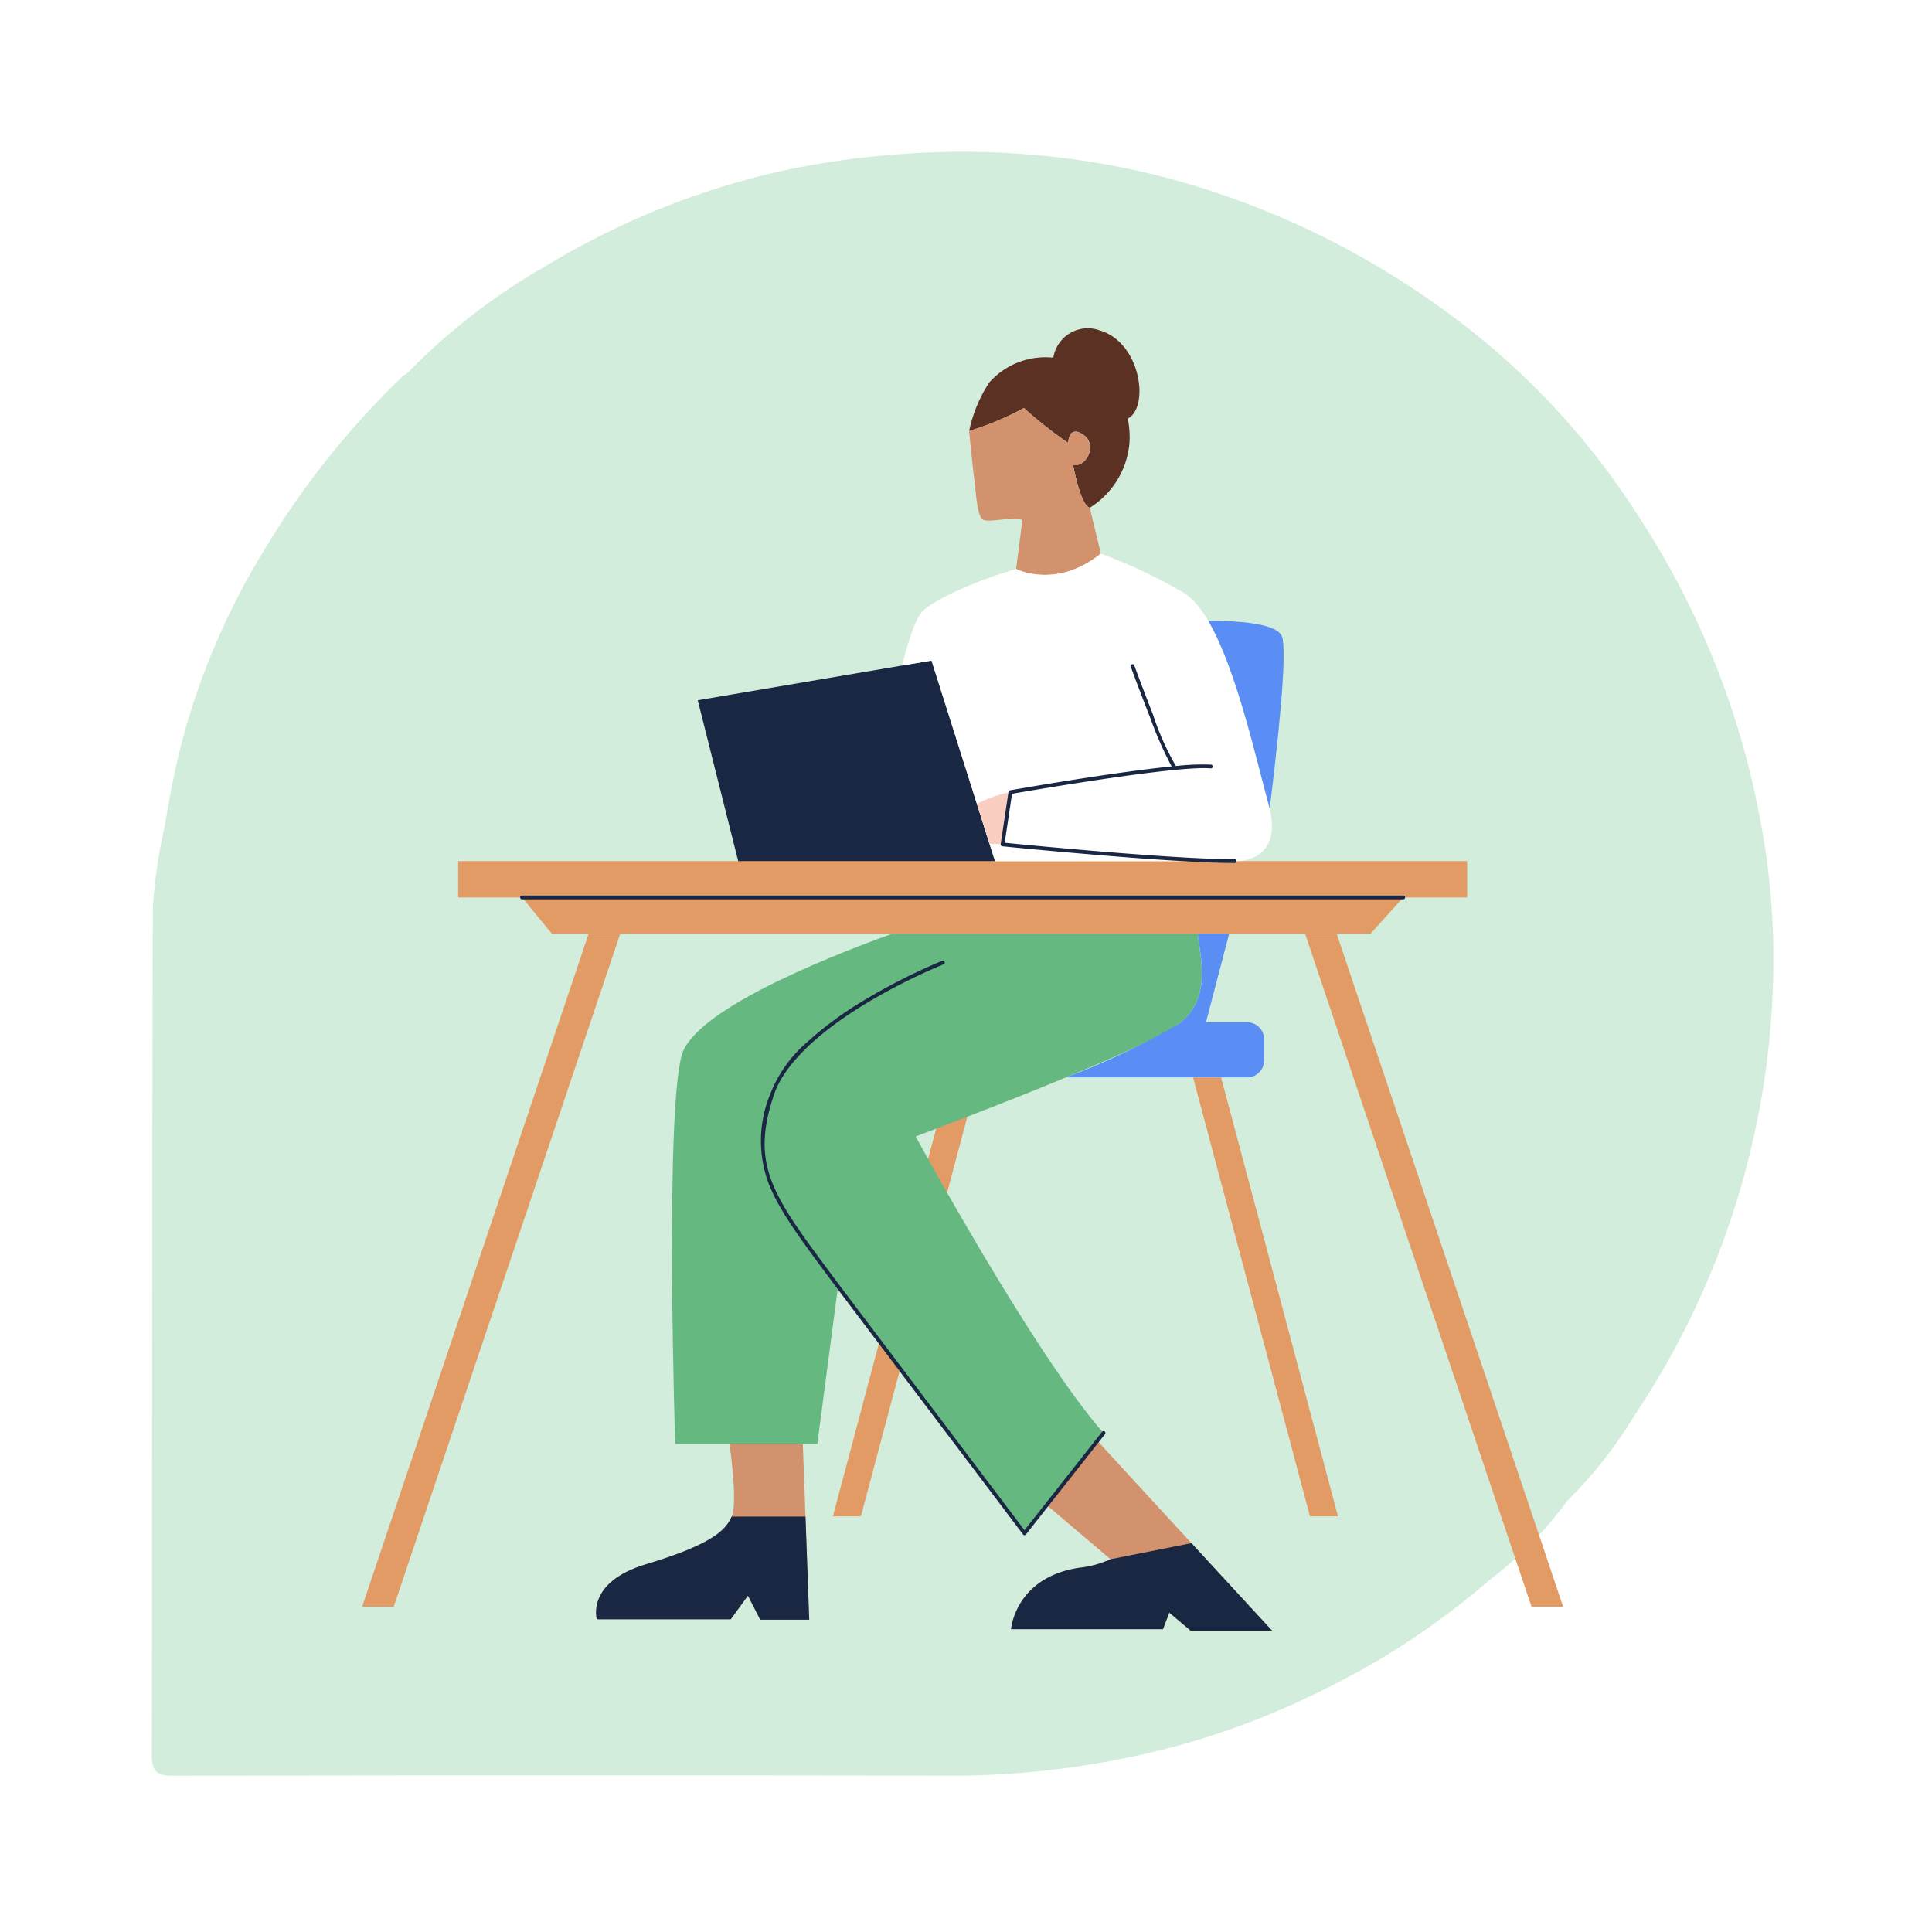 <?xml version="1.0" encoding="UTF-8"?><svg xmlns="http://www.w3.org/2000/svg" xmlns:xlink="http://www.w3.org/1999/xlink" width="140" height="140" viewBox="0 0 140 140">
  <defs>
    <clipPath id="clip-path">
      <rect id="Rectangle_860" data-name="Rectangle 860" width="117.512" height="117.678" fill="#d2eddb"/>
    </clipPath>
  </defs>
  <g id="Group_1384" data-name="Group 1384" transform="translate(-1664 -1130)">
    <rect id="Rectangle_907" data-name="Rectangle 907" width="140" height="140" transform="translate(1664 1130)" fill="#fff"/>
    <g id="Group_1377" data-name="Group 1377" transform="translate(182.756 252.339)">
      <g id="Group_1367" data-name="Group 1367" transform="translate(1208 -1915.5)">
        <g id="Group_1216" data-name="Group 1216" transform="translate(284.244 2804.161)" clip-path="url(#clip-path)">
          <path id="Path_3998" data-name="Path 3998" d="M116.618,48.769a60.1,60.1,0,0,0-8.883-22.353A54.433,54.433,0,0,0,96.04,13.311,60.867,60.867,0,0,0,75.132,2.331,57.017,57.017,0,0,0,63.994.232a58.927,58.927,0,0,0-8.84-.121A62,62,0,0,0,46.54,1.2,56.723,56.723,0,0,0,28.454,8.335a45.03,45.03,0,0,0-9.984,7.757,1.117,1.117,0,0,0-.25.136A60.8,60.8,0,0,0,7.961,29.171,51.731,51.731,0,0,0,2.2,42.709c-.518,1.957-.908,3.983-1.233,6.006a39.517,39.517,0,0,0-.886,5.97C0,75.159.047,95.635,0,116.11c0,1.3.353,1.571,1.594,1.568q28.492-.061,56.984-.006a63.452,63.452,0,0,0,12.562-1.4,56.83,56.83,0,0,0,14.039-4.968,54.968,54.968,0,0,0,11.662-7.735,28.323,28.323,0,0,0,5.725-5.806,32.421,32.421,0,0,0,4.923-6.269,59.478,59.478,0,0,0,10.005-31.914,53.36,53.36,0,0,0-.876-10.815" transform="translate(0 0)" fill="#d2eddb"/>
        </g>
      </g>
    </g>
    <g id="Layer_1" data-name="Layer 1" transform="translate(1690.243 1153.795)">
      <g id="Group_1271" data-name="Group 1271" transform="translate(0 -0.002)">
        <path id="Path_4054" data-name="Path 4054" d="M189.2,332.86h2.03l8.469-31.8h-2.03Z" transform="translate(-155.087 -246.778)" fill="#e39b66"/>
        <rect id="Rectangle_852" data-name="Rectangle 852" width="73.116" height="2.631" transform="translate(6.956 38.608)" fill="#e39b66"/>
        <path id="Path_4055" data-name="Path 4055" d="M125.725,231.352H66.407L64.24,228.72H128.1Z" transform="translate(-52.657 -187.481)" fill="#e39b66"/>
        <path id="Path_4056" data-name="Path 4056" d="M134.88,136.379l16.941-2.879,4.6,14.538H137.812Z" transform="translate(-110.561 -109.429)" fill="#192743"/>
        <path id="Path_4057" data-name="Path 4057" d="M253.493.177a2.53,2.53,0,0,0-3.442,1.947A5.446,5.446,0,0,0,245.4,3.933a10.188,10.188,0,0,0-1.448,3.5,20.755,20.755,0,0,0,3.97-1.664A28.627,28.627,0,0,0,251.13,8.3s.014-1.343,1.1-.591.155,2.421-.746,2.178c0,0,.535,2.961,1.215,3.108a6.147,6.147,0,0,0,2.867-4.67,6.456,6.456,0,0,0-.124-1.783c1.579-.808.972-5.436-1.945-6.368Z" transform="translate(-199.966 0.002)" fill="#5b3124"/>
        <path id="Path_4058" data-name="Path 4058" d="M244.971,40.1c.467.206,1.895-.231,2.829,0l-.454,3.556s2.876,1.506,6.139-1.111l-.8-3.319h0c-.68-.148-1.215-3.108-1.215-3.108.9.243,1.832-1.426.746-2.178s-1.1.591-1.1.591a28.627,28.627,0,0,1-3.209-2.537,20.707,20.707,0,0,1-3.97,1.664s.272,2.773.375,3.478.186,2.759.655,2.964Z" transform="translate(-199.957 -26.222)" fill="#d3926e"/>
        <path id="Path_4059" data-name="Path 4059" d="M243.554,108.7c-1.188-4.324-3.148-13.56-6.161-15.345a38.007,38.007,0,0,0-6-2.834c-3.263,2.616-6.139,1.111-6.139,1.111-2.811.824-5.782,2.135-6.77,3.051-.526.487-1.085,2.331-1.495,3.952l2.137-.362,4.6,14.538h17.359s3.655.216,2.465-4.107Z" transform="translate(-177.866 -74.199)" fill="#fff"/>
        <path id="Path_4060" data-name="Path 4060" d="M247.08,187.276l.921,2.91a6.764,6.764,0,0,1,.93.031l.566-3.786a8.3,8.3,0,0,0-2.418.846Z" transform="translate(-202.531 -152.816)" fill="#fbcec2"/>
        <path id="Path_4061" data-name="Path 4061" d="M140.482,243.32c-5.326,1.927-14.392,5.636-15.252,8.819-1.224,4.531-.469,28.152-.469,28.152h10.3l1.5-11.406c5.236,7.461,13.51,17.882,13.51,17.882L155.8,279.5c-5.021-5.687-13.615-21.492-13.615-21.492s16.472-6.152,19.09-8.169c2.3-1.776,1.6-4.464,1.349-6.516H140.481Z" transform="translate(-102.078 -199.449)" fill="#66b881"/>
        <path id="Path_4062" data-name="Path 4062" d="M267,446.78c2.052,2.27,12.708,13.815,12.708,13.815h-5.9l-1.545-1.305-.456,1.2H260.79s.29-3.761,4.962-4.452a7.292,7.292,0,0,0,2.245-.618l-4.618-3.922Z" transform="translate(-213.769 -366.225)" fill="#d3926e"/>
        <path id="Path_4063" data-name="Path 4063" d="M108.972,448.36l.462,12.738h-3.55l-.891-1.745-1.244,1.713H94.044s-.806-2.672,3.559-3.985,5.735-2.31,6.21-3.453-.162-5.267-.162-5.267h5.321Z" transform="translate(-77.039 -367.52)" fill="#d3926e"/>
        <path id="Path_4064" data-name="Path 4064" d="M273.862,488.23h0L268,489.393a7.29,7.29,0,0,1-2.245.618c-4.672.691-4.962,4.452-4.962,4.452H271.8l.456-1.2,1.545,1.305h5.9S276.884,491.51,273.862,488.23Z" transform="translate(-213.769 -400.201)" fill="#192743"/>
        <path id="Path_4065" data-name="Path 4065" d="M103.767,485l1.244-1.713.891,1.745h3.55l-.27-7.472h-5.35c-.472,1.141-1.843,2.14-6.21,3.453S94.064,485,94.064,485h9.706Z" transform="translate(-77.056 -391.455)" fill="#192743"/>
        <path id="Path_4066" data-name="Path 4066" d="M344.434,130.871q.043.154.076.3c.492-3.932,1.365-11.566.862-12.538s-3.644-1.076-5.312-1.067c2.027,3.464,3.438,9.9,4.372,13.3Z" transform="translate(-278.747 -96.37)" fill="#5b8ef5"/>
        <path id="Path_4067" data-name="Path 4067" d="M292.981,249.727l1.68-6.417h-2.277c.252,2.052.954,4.74-1.349,6.516a53.265,53.265,0,0,1-8.206,3.895h13.133a1.236,1.236,0,0,0,1.235-1.235V250.96a1.236,1.236,0,0,0-1.235-1.235h-2.982Z" transform="translate(-231.835 -199.441)" fill="#5b8ef5"/>
        <path id="Path_4068" data-name="Path 4068" d="M344.449,332.86h-2.03l-8.469-31.8h2.03Z" transform="translate(-273.738 -246.778)" fill="#e39b66"/>
        <path id="Path_4069" data-name="Path 4069" d="M87.026,292.071h-2.29L68.329,243.31h2.29ZM0,292.071H2.29L18.7,243.312h-2.29Z" transform="translate(0 -199.441)" fill="#e39b66"/>
        <path id="Path_4070" data-name="Path 4070" d="M127.486,228.25H63.625a.135.135,0,0,1,0-.27h63.861a.135.135,0,1,1,0,.27Z" transform="translate(-52.043 -186.875)" fill="#192743"/>
        <path id="Path_4071" data-name="Path 4071" d="M179.369,198.107h0a.132.132,0,0,1-.106-.054l-13.51-17.882-.545-.732c-2.113-2.842-3.64-4.9-4.389-6.841a8.851,8.851,0,0,1,.123-6.449,9.552,9.552,0,0,1,2.726-3.817,25.718,25.718,0,0,1,4.2-3.06,43.473,43.473,0,0,1,5.544-2.789.136.136,0,0,1,.1.252A43.045,43.045,0,0,0,168,159.506c-2.6,1.561-5.894,4-6.8,6.727-1.693,5.084-.083,7.252,4.224,13.041l.545.732,13.4,17.74,5.62-7.129a.136.136,0,0,1,.215.168l-5.73,7.268a.136.136,0,0,1-.106.052ZM194.6,149.126h0c-4.352.013-15.29-1.057-16.665-1.194l.53-3.548c1.14-.2,11.94-2.063,14.39-1.843a.136.136,0,1,0,.025-.27,16.567,16.567,0,0,0-2.54.1,19.449,19.449,0,0,1-1.664-3.743c-.7-1.776-1.345-3.529-1.352-3.547a.136.136,0,0,0-.256.094c.007.018.692,1.877,1.415,3.707a26.348,26.348,0,0,0,1.549,3.518c-4.329.435-11.332,1.664-11.711,1.731a.138.138,0,0,0-.112.114l-.566,3.786a.137.137,0,0,0,.121.157c.121.013,12.059,1.21,16.754,1.21h.081a.136.136,0,0,0,0-.272Z" transform="translate(-131.373 -110.655)" fill="#192743"/>
      </g>
    </g>
  </g>
</svg>
